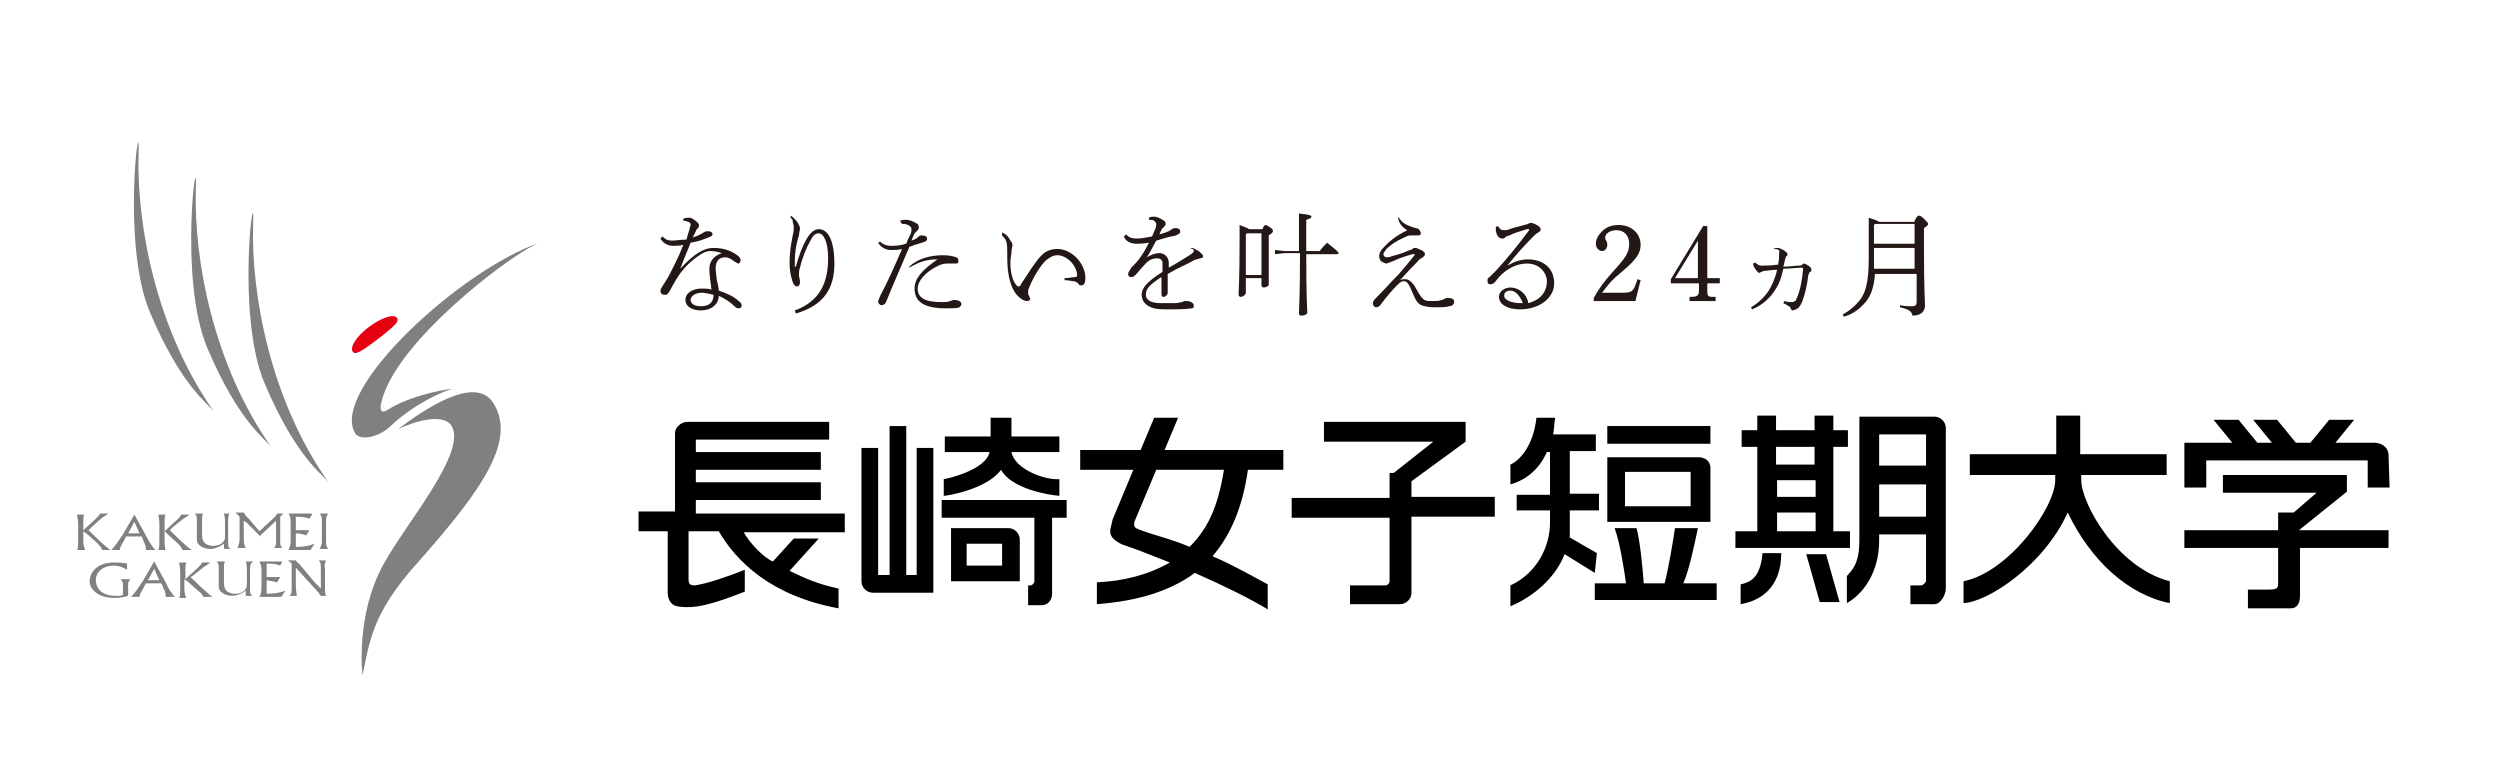 <?xml version="1.0" encoding="utf-8"?>
<!-- Generator: Adobe Illustrator 16.0.0, SVG Export Plug-In . SVG Version: 6.00 Build 0)  -->
<!DOCTYPE svg PUBLIC "-//W3C//DTD SVG 1.1//EN" "http://www.w3.org/Graphics/SVG/1.1/DTD/svg11.dtd">
<svg version="1.1" id="レイヤー_1" xmlns="http://www.w3.org/2000/svg" xmlns:xlink="http://www.w3.org/1999/xlink" x="0px"
	 y="0px" width="240px" height="75px" viewBox="0 0 240 75" enable-background="new 0 0 240 75" xml:space="preserve">
<g>
	<rect fill="none" width="240" height="75"/>
	<g>
		<g>
			<path d="M113.1,40.1h-2.3l-1.3,3.1h-5.8v1.9h5.1l-2,4.8c-0.1,0.8-0.8,1.6,1,2.4c1,0.3,2.7,1,4.5,1.7c-2.1,1.2-4.5,1.8-7,1.9V58
				c4-0.3,7.1-1.3,9.4-3c2.5,1.1,5.2,2.4,7,3.5v-2.4c-1.5-0.8-3.4-1.9-5.3-2.7c1.8-2.1,2.9-4.8,3.4-8.3h3.4v-1.9h-11.4L113.1,40.1z
				 M117.5,45.1c-0.6,3.7-1.6,5.7-3.3,7.4c-1.6-0.7-3.3-1.1-4.4-1.5c-0.8-0.3-1-0.3-0.9-0.9l2.1-5H117.5z"/>
			<path d="M96.1,45.1c1,1.8,4.4,2.4,5.6,2.5V46c-1.5,0.1-4.3-1-4.6-2.6h4.6v-1.5h-4.6v-1.8h-2v1.8h-4.4v1.5H95
				c-0.4,1.8-4.3,2.6-4.4,2.6v1.6C90.9,47.6,94.7,47,96.1,45.1z"/>
			<path d="M101.1,49.7h1.3V48h-12v1.7h8.9v6.1c0,0.2-0.2,0.4-0.4,0.4l-0.2,0v1.9h1.3c0.6,0,1-0.5,1-1.1V49.7z"/>
			<path d="M91.3,50.7v5.1h6.6v-4c0-0.6-0.5-1.1-1.1-1.1H91.3z M92.8,54.3v-2.1h3.4v2.1H92.8z"/>
			<g>
				<path d="M88,43v12.2H87V40.9h-1.6v14.3h-1.1V43h-1.6v12.2h0v0.6c0,0.6,0.5,1.1,1.1,1.1h5.8V43H88z"/>
			</g>
			<path d="M66.8,48h12v-1.7h-12v-1.2h12v-1.7h-12v-1.2h12.8v-1.7H66.8l0,0H66c-0.6,0-1.2,0.5-1.2,1.1v7.5h-3.5V51h2.8v5.9
				c0,0.6,0.3,1.2,0.9,1.3c1.7,0.3,3.4-0.2,6.5-1.4v-2.1c-1.8,0.7-3.5,1.3-4.8,1.5c-0.4,0-0.6-0.1-0.6-0.6V51H69
				c1.7,2.9,5,6.2,11.5,7.4v-1.9c-1.9-0.4-3.3-1-4.7-1.7l2.8-3.1h-2.4l-2,2.2c-0.8-0.3-2.2-1.7-2.8-2.8h9.7v-1.8H66.8V48z"/>
			<g>
				<rect x="154.3" y="40.9" width="9.9" height="1.7"/>
				<path d="M177.7,51H176v-8.1h1.4v-1.6H176v-1.4h-1.8v1.4h-3.7v-1.4h-1.8v1.4h-1.5v1.6h1.5V51h-2.1v1.6h11V51z M170.6,46.1h3.7
					v1.6h-3.7V46.1z M174.2,42.9v1.7h-3.7v-1.7H174.2z M170.6,49.2h3.7V51h-3.7V49.2z"/>
				<path d="M154.3,43.8v6.3h9.9v-5.2c0-0.6-0.5-1-1.1-1H154.3z M162.3,45.3v3.3H156v-3.3H162.3z"/>
				<path d="M163,50.7h-2.2c-0.2,1.3-0.6,3.8-1,5.3h-2c-0.1-1.5-0.4-4.4-0.7-5.3H155c0.5,1.3,0.9,3.9,1.1,5.3h-3v1.6h11.7v-1.6h-3.2
					C162.2,54.6,162.7,52.1,163,50.7z"/>
				<path d="M167.1,56.1V58c1.8-0.3,3.9-1.5,3.9-4.9h-1.8C169,55.5,168,55.9,167.1,56.1z"/>
				<polygon points="173.4,53.2 174.7,57.8 176.6,57.8 175.3,53.2 				"/>
				<path d="M153.1,55l0.2-1.9l-2.6-1.5c0-0.7,0-0.9,0-1.1V49h2.8v-1.6h-2.8v-4.1h2.5v-1.6h-4.1c0.1-0.4,0.1-1.2,0.2-1.6h-1.8
					c-0.3,2.7-1.6,4.1-2.5,4.5v1.9c1.1-0.3,2.6-1.1,3.5-3.1h0.3v4.1h-3.2V49h3.2v1.2c0,2.2-1.2,4.8-3.8,6v2c2.4-1,4.4-2.9,5.2-5
					L153.1,55z"/>
				<path d="M178.5,40v11.8c0,2.4-0.7,2.9-1.2,3.5v2.6c1.6-0.9,3.1-3,3.1-6v-0.6h4.5v4.5c-0.1,0.2-0.3,0.4-0.5,0.4l-1,0V58h2.3
					c0.6,0,1.1-0.9,1.1-1.5l0-15.4c0-0.6-0.5-1.1-1.1-1.1H178.5z M184.9,41.7v3h-4.5v-3L184.9,41.7z M180.4,49.6v-3.1h4.5v3.1H180.4
					z"/>
			</g>
			<path d="M229.3,43.7c0-0.7-0.6-1.2-1.4-1.2l-3.7,0l1.8-2.2h-2.4l-1.8,2.2h-1.4l-1.8-2.2h-2.3l1.8,2.2h-1.4l-1.8-2.2h-2.4l1.8,2.2
				h-4.6v4.3h2.1v-2.6h15.5v2.6h2.1L229.3,43.7z"/>
			<path d="M225.3,47.2v-1.6h-11.9v1.7h9l-2.2,1.9h-1.5v1.7h-9v1.7h9v3c0,0.8,0.1,1-0.9,1h-2v1.8l4.1,0c0.7,0,0.9-0.6,0.9-1.2l0-4.6
				h8.5v-1.7h-8.6L225.3,47.2z"/>
			<path d="M199.8,46.1v-0.5h8.2v-2h-8.3v-3.7h-2.3v3.7h-8.3v2h8.2v0.5c0,2.6-4.4,8.8-8.8,9.7v2.1c2.3-0.1,7.7-3.6,10-8.7
				c2.2,4.6,5.8,7.9,9.8,8.7v-2.1C203.2,54.5,199.8,48.3,199.8,46.1z"/>
			<path d="M140.7,42.4v-1.9h-13.6v1.9h10.5l-3.8,3h-0.4v2.4h-9.4v1.9h9.4v6.1c0,0.2-0.2,0.4-0.4,0.4h-3.4V58h4.8
				c0.6,0,1.1-0.5,1.1-1.1l0-7.3h8v-1.9h-8v-1.5L140.7,42.4z"/>
		</g>
		<g>
			<path fill="#E50012" d="M33.9,33.8c0.3,0.4,1.5-0.6,2.7-1.5c1.1-0.9,1.8-1.4,1.5-1.8c-0.3-0.4-1.5,0-2.7,0.9
				C34.2,32.3,33.5,33.4,33.9,33.8z"/>
			<path fill="#808080" d="M51.8,23.3c-7.6,2.6-20.2,14.2-17.7,18.3c0.5,0.8,2.4,0.3,3.4-0.7c2.2-2.1,5.3-3.5,6.1-3.6
				c-1.8,0.2-4.6,0.9-6.3,2c-1.4,0.9-0.5-1.4-0.2-2.1C39.7,31.4,49.7,24,51.8,23.3z"/>
			<path fill="#808080" d="M38.2,41.2c2.4-1.8,7.3-5.2,9.1-2.6c2.3,3.5-0.7,8.1-7.2,15.4c-4.5,5-4.6,7.7-5.3,10.8
				c0,0-0.7-5.7,2-10.6c2.1-3.9,8.2-10.9,6.5-13.4C42.1,39.3,38.2,41.2,38.2,41.2z"/>
			<path fill="#808080" d="M24.3,21.5c-0.2,6.9,1.7,17,7.3,24.9c-0.6-0.9-3.1-2.3-6.2-9.6C22.6,30.2,24.5,16.6,24.3,21.5z"/>
			<path fill="#808080" d="M18.8,18.1c-0.2,6.9,1.7,17,7.3,24.9c-0.6-0.9-3.1-2.3-6.2-9.6C17.1,26.8,19,13.2,18.8,18.1z"/>
			<path fill="#808080" d="M13.3,14.7c-0.2,6.9,1.7,17,7.3,24.9c-0.6-0.9-3.1-2.3-6.2-9.6C11.6,23.4,13.5,9.8,13.3,14.7z"/>
			<path fill="#808080" d="M8.8,50.6l-0.3,0.3c0.1,0.1,1.5,1.5,2.1,1.9H9.8c0-0.1-0.1-0.3-0.5-0.7l-0.9-0.8L8,51v0.8
				c0,0.3,0,0.7,0.2,1H7.4c0.1-0.2,0.1-0.4,0.1-0.9v-1.6c0-0.5-0.1-0.7-0.1-0.9h0.7C8,49.5,8,49.7,8,50.1v0.8l1.3-1.2
				c0.1-0.1,0.2-0.2,0.3-0.4h0.8c-0.3,0.2-0.4,0.3-0.6,0.4L8.8,50.6z"/>
			<path fill="#808080" d="M14,51.4c0.1,0.2,0.5,0.9,0.6,1c0,0.1,0.1,0.1,0.3,0.4h-0.9c0-0.1,0-0.2,0-0.2c0-0.2-0.1-0.4-0.2-0.6
				l-0.2-0.5c-0.5,0-0.8,0-1.5,0l-0.2,0.4c-0.3,0.5-0.4,0.7-0.4,0.9h-0.8c0.5-0.6,0.5-0.6,1.1-1.5l1.1-1.9L14,51.4z M13.4,51.2
				l-0.5-1.1l-0.6,1.1L13.4,51.2z"/>
			<path fill="#808080" d="M16.6,50.6l-0.3,0.3c0.1,0.1,1.5,1.5,2.1,1.9h-0.9c0-0.1-0.1-0.3-0.5-0.7l-0.9-0.8L15.8,51v0.8
				c0,0.3,0,0.7,0.1,1h-0.7c0.1-0.2,0.1-0.4,0.1-0.9v-1.6c0-0.5-0.1-0.7-0.1-0.9h0.7c-0.1,0.2-0.1,0.3-0.1,0.8v0.8l1.3-1.2
				c0.1-0.1,0.2-0.2,0.3-0.4h0.8c-0.3,0.2-0.4,0.3-0.6,0.4L16.6,50.6z"/>
			<path fill="#808080" d="M21.9,52c0,0.4,0,0.5,0.2,0.7h-0.6c0-0.2,0-0.3,0-0.5c-0.4,0.3-0.9,0.5-1.3,0.5c-0.5,0-0.9-0.2-1.1-0.4
				c-0.2-0.2-0.2-0.4-0.2-0.6l0-1.7c0-0.3,0-0.5-0.2-0.7h0.8c-0.1,0.2-0.1,0.3-0.1,0.8v1.1c0,0.2,0,0.5,0.1,0.7
				c0.2,0.5,0.9,0.5,1,0.5c0.6,0,0.9-0.3,1-0.5c0.1-0.1,0.1-0.3,0.1-0.5v-0.9c0-0.7,0-0.8-0.1-1.2H22c-0.1,0.3-0.1,0.4-0.1,1.1V52z"
				/>
			<path fill="#808080" d="M24.9,51l1.3-1.2c0.3-0.3,0.3-0.3,0.4-0.5h0.6c-0.1,0.1-0.3,0.3-0.3,0.3c0,0.1,0,0.7,0,0.9l0,1.6
				c0,0.1,0,0.3,0.2,0.5h-0.8c0.1-0.1,0.2-0.3,0.2-0.4l0-2.2l-1.4,1.3c-0.1,0.1-0.1,0.1-0.1,0.2c-0.2-0.2-0.4-0.4-0.6-0.6l-0.7-0.7
				c-0.1-0.1-0.1-0.1-0.3-0.2l0,1.6c0,0.7,0.1,0.8,0.2,1h-0.8c0.1-0.3,0.2-0.4,0.2-0.9l0-1.7c0-0.2,0-0.4,0-0.4c0,0-0.3-0.3-0.4-0.4
				h0.8c0.1,0.1,0.1,0.3,0.5,0.6L24.9,51z"/>
			<path fill="#808080" d="M29.7,49.8c-0.2-0.1-0.6-0.2-1.3-0.2l0,0.3v1h0.7l0.6,0l-0.3,0.5c-0.4-0.1-0.5-0.2-1-0.2l0,1
				c0,0.2,0,0.2,0,0.3c0.9,0,1.2-0.1,1.8-0.3l-0.4,0.6h-2.1c0.1-0.3,0.2-0.4,0.2-0.8v-1.9c0-0.2,0-0.5-0.2-0.8H30L29.7,49.8z"/>
			<path fill="#808080" d="M31.3,52.1c0,0.2,0,0.3,0.2,0.6h-0.8c0.1-0.3,0.2-0.4,0.2-0.7v-1.9c0-0.4,0-0.5-0.2-0.8h0.8
				c-0.1,0.2-0.2,0.3-0.2,0.6L31.3,52.1z"/>
			<path fill="#808080" d="M11.8,56.7v-0.6c0-0.2,0-0.2-0.2-0.5h0.9c-0.1,0.2-0.2,0.3-0.2,0.4c0,0.1,0,0.7,0,0.8l0,0.4
				c-0.3,0.1-0.7,0.2-1.3,0.2c-1.8,0-2.4-1-2.4-1.6c0-0.7,0.6-1.8,2.3-1.8c0.4,0,0.7,0,1.3,0.1l0,0.6c-0.2-0.1-0.6-0.4-1.3-0.4
				c-1,0-1.7,0.6-1.7,1.4c0,0.6,0.4,1.5,1.9,1.5c0.4,0,0.6,0,0.7-0.1L11.8,56.7z"/>
			<path fill="#808080" d="M15.9,55.9c0.1,0.2,0.4,0.9,0.6,1c0,0.1,0.1,0.2,0.3,0.4h-0.9c0-0.1,0-0.2,0-0.2c0-0.2-0.1-0.4-0.2-0.6
				L15.5,56c-0.5,0-0.8,0-1.5,0l-0.2,0.4c-0.3,0.5-0.4,0.7-0.4,0.9h-0.8c0.5-0.6,0.5-0.6,1.1-1.5l1.1-1.9L15.9,55.9z M15.3,55.7
				l-0.5-1.1l-0.6,1.1L15.3,55.7z"/>
			<path fill="#808080" d="M18.6,55.2l-0.3,0.2c0.1,0.1,1.5,1.5,2.1,1.9h-0.9c0-0.1-0.1-0.3-0.5-0.6l-0.9-0.8l-0.4-0.3v0.8
				c0,0.3,0,0.7,0.2,1h-0.7c0.1-0.2,0.1-0.4,0.1-0.9v-1.6c0-0.5-0.1-0.7-0.1-0.9h0.7c-0.1,0.2-0.1,0.3-0.1,0.8v0.8l1.3-1.2
				c0.1-0.1,0.2-0.2,0.3-0.4h0.8c-0.3,0.2-0.4,0.3-0.6,0.4L18.6,55.2z"/>
			<path fill="#808080" d="M24,56.5c0,0.4,0,0.5,0.2,0.7h-0.6c0-0.2,0-0.3,0-0.5c-0.4,0.3-0.9,0.5-1.3,0.5c-0.5,0-0.9-0.2-1.1-0.4
				C21,56.6,21,56.4,21,56.3l0-1.7c0-0.3,0-0.5-0.2-0.7h0.8c-0.1,0.2-0.1,0.3-0.1,0.8v1.1c0,0.2,0,0.5,0.1,0.7
				c0.2,0.5,0.9,0.5,1,0.5c0.6,0,0.9-0.3,1-0.5c0.1-0.1,0.1-0.3,0.1-0.5v-0.9c0-0.7,0-0.8-0.1-1.2h0.7C24,54.2,24,54.2,24,55V56.5z"
				/>
			<path fill="#808080" d="M26.9,54.3c-0.2-0.1-0.6-0.2-1.3-0.2l0,0.3v1h0.7l0.6,0l-0.3,0.5c-0.4-0.1-0.5-0.1-1-0.2l0,1
				c0,0.2,0,0.2,0,0.3c0.9,0,1.2-0.1,1.8-0.3L27,57.3h-2.1c0.1-0.2,0.2-0.4,0.2-0.8v-1.9c0-0.2-0.1-0.5-0.2-0.7h2.2L26.9,54.3z"/>
			<path fill="#808080" d="M30.2,55.9c0.2,0.2,0.4,0.4,0.6,0.6v-1.7c0-0.7,0-0.8-0.2-1h0.7c-0.1,0.2-0.2,0.4-0.1,0.9v1.9
				c0,0.2,0,0.4,0.1,0.6h-0.5c-0.1-0.1-0.2-0.3-0.3-0.4l-2.1-2.3v1.7c0,0.6,0.1,0.8,0.1,1h-0.7C28,57,28,56.8,28,56.5v-1.8
				c0-0.2,0-0.4,0-0.6c-0.1-0.1-0.2-0.2-0.4-0.3h0.8c0.1,0.1,0.1,0.2,0.3,0.3L30.2,55.9z"/>
		</g>
		<g>
			<path fill="#231815" d="M65.3,25.8c1.4-1.5,2.3-2,3.2-2c1,0,1.8,0.3,2.4,0.8c0.2,0.2,0.2,0.3,0.2,0.5V25c0,0.1-0.1,0.3-0.2,0.3
				c-0.1,0-0.2-0.1-0.4-0.2c-0.4-0.3-0.6-0.4-0.9-0.4c-0.6,0-0.9,0.4-0.9,1.1c0,0.3,0.1,0.7,0.1,1c0.1,0.4,0.2,0.9,0.2,1.1
				c0.9,0.3,1.5,0.6,1.9,1c0.2,0.1,0.3,0.3,0.3,0.4v0c0,0.2-0.1,0.3-0.3,0.3c-0.1,0-0.2,0-0.5-0.3c-0.3-0.3-0.9-0.7-1.4-0.9
				c0,0.8-0.7,1.4-1.7,1.4c-0.9,0-1.5-0.4-1.5-1c0-0.7,0.7-1.1,1.6-1.1c0.3,0,0.6,0,0.9,0.1c-0.1-0.8-0.2-1.5-0.2-1.9v-0.1
				c0-0.6,0.3-1.2,1.2-1.5c-0.3-0.1-0.7-0.2-1.1-0.2c-0.4,0-0.8,0.2-1.2,0.5c-1,0.7-1.7,1.5-2.3,2.6c-0.2,0.3-0.4,0.8-0.6,1
				c-0.1,0.1-0.1,0.1-0.3,0.1h0c-0.3,0-0.4-0.2-0.4-0.4c0-0.2,0.4-0.7,0.8-1.4c0.3-0.6,0.9-1.7,1.4-3c-0.3,0.1-0.7,0.1-1,0.1
				c-0.5,0-1-0.3-1.2-0.7l0.2-0.2c0.3,0.3,0.5,0.4,1,0.4c0.2,0,0.8-0.1,1.3-0.1c0.1-0.4,0.2-0.7,0.3-1c0-0.2,0.1-0.3,0.1-0.4
				c0-0.1,0-0.2-0.2-0.3c-0.1,0-0.2-0.1-0.4-0.1h-0.1l0-0.2c0.2-0.1,0.4-0.1,0.6-0.1c0.2,0,0.5,0.2,0.8,0.5c0.1,0.1,0.1,0.2,0.1,0.3
				c0,0.1-0.1,0.2-0.1,0.2c-0.1,0.1-0.2,0.2-0.2,0.3c-0.1,0.2-0.2,0.4-0.3,0.6c0.3-0.1,0.6-0.2,0.9-0.4c0.1,0,0.1-0.1,0.2-0.1
				c0.1-0.1,0.2-0.1,0.4-0.1c0.2,0,0.4,0.1,0.4,0.3c0,0.1-0.1,0.2-0.4,0.3c-0.5,0.2-1,0.4-1.7,0.5C65.9,24.3,65.6,25,65.3,25.8
				L65.3,25.8z M67.4,28.1c-0.6,0-1.1,0.3-1.1,0.7c0,0.3,0.3,0.6,1,0.6c0.8,0,1.2-0.4,1.2-1.1C68.1,28.2,67.6,28.1,67.4,28.1z"/>
			<path fill="#231815" d="M75.9,20.7c0.2,0.1,0.5,0.4,0.7,0.7c0.1,0.2,0.2,0.4,0.2,0.5c0,0.2-0.1,0.5-0.1,0.7
				c-0.3,0.9-0.4,1.8-0.4,2.5c0,0.1,0,0.3,0,0.5l0.1,0c0.3-1.1,0.7-2.1,1-2.6c0.4-0.7,0.8-1,1.2-1c0.9,0,1.5,1.1,1.5,3.3
				c0,2.4-1,4-3.7,4.8l-0.1-0.3c2.5-0.9,3.2-2.8,3.2-5c0-1.5-0.4-2.4-0.9-2.4c-0.4,0-0.6,0.3-0.8,0.7c-0.4,0.7-0.8,1.7-1,2.6
				c-0.1,0.2-0.1,0.6-0.1,0.7c0,0.2,0.1,0.4,0.1,0.7c0,0.2-0.1,0.4-0.3,0.4c-0.1,0-0.2-0.1-0.3-0.2c-0.2-0.4-0.4-1.2-0.4-2
				c0-0.9,0.1-1.7,0.3-2.7c0.1-0.3,0.1-0.6,0.1-0.9c0-0.1-0.1-0.3-0.1-0.5c0-0.1-0.1-0.2-0.2-0.3L75.9,20.7z"/>
			<path fill="#231815" d="M86.4,21.2c0.2-0.1,0.4-0.1,0.6-0.1h0c0.2,0,0.6,0.1,0.9,0.3c0.3,0.1,0.3,0.3,0.3,0.5
				c0,0.1-0.1,0.2-0.1,0.2c-0.1,0.1-0.2,0.2-0.3,0.3c-0.1,0.2-0.2,0.4-0.3,0.7c0.3-0.1,0.5-0.2,0.7-0.4c0.1-0.1,0.2-0.1,0.3-0.1h0
				c0.3,0,0.5,0.1,0.5,0.3v0c0,0.2-0.1,0.3-0.5,0.4c-0.3,0.1-0.7,0.2-1.2,0.4c-0.8,1.9-1.6,3.7-2.2,5.2c-0.1,0.3-0.3,0.4-0.5,0.4
				c-0.1,0-0.3-0.2-0.3-0.3s0.1-0.4,0.2-0.6c0.7-1.3,1.4-2.9,2.1-4.5C86.3,24,85.7,24,85.5,24c-0.4,0-0.9-0.2-1.2-0.7l0.2-0.1
				c0.3,0.3,0.7,0.4,1,0.4c0.4,0,0.8,0,1.5-0.2c0.1-0.3,0.2-0.5,0.4-0.9c0.1-0.2,0.1-0.3,0.1-0.5c0-0.3-0.4-0.5-0.8-0.5h-0.1
				L86.4,21.2z M87.3,25.6c0.8-0.8,2.1-1.1,3.2-1.1c0.6,0,1,0.1,1.3,0.2c0.2,0.1,0.2,0.2,0.2,0.4c0,0.2-0.1,0.2-0.4,0.2
				c-0.2,0-0.5,0-0.7,0c-0.3,0-0.6,0.1-0.8,0.2c-1.3,0.6-2,1.5-2,2.2c0,0.9,0.7,1.3,2.3,1.3c0.4,0,0.6,0,0.8-0.1
				c0.1,0,0.2-0.1,0.4-0.1c0.5,0,0.7,0.2,0.7,0.4c0,0.1-0.1,0.2-0.2,0.3c-0.2,0.1-0.7,0.1-1.3,0.1c-2.2,0-3-0.7-3-1.9
				c0-0.9,0.6-1.7,2.2-2.8c-1,0-1.7,0.2-2.7,0.8L87.3,25.6z"/>
			<path fill="#231815" d="M96.2,22.3c0.4,0.2,0.6,0.4,0.8,0.8c0.1,0.1,0.2,0.3,0.2,0.4c0,0.2-0.1,0.4-0.1,0.7
				c0,0.2-0.1,0.6-0.1,0.9v0.2c0,0.8,0.2,1.7,0.6,2.1c0.1,0.1,0.1,0.1,0.2,0.1c0.1,0,0.2-0.1,0.2-0.2c0.8-1.2,1.4-2.2,2-2.8
				c0.4-0.4,0.9-0.6,1.5-0.6c1.4,0,2.7,1.4,2.7,2.8c0,0.4-0.1,0.7-0.4,0.7c-0.1,0-0.2,0-0.3-0.2c-0.1-0.1-0.3-0.2-0.4-0.2
				c-0.2,0-0.5-0.1-0.9-0.1v-0.2c0.4,0,0.8-0.1,1-0.1c0.2,0,0.2-0.1,0.2-0.2c0-0.8-0.9-1.9-1.9-1.9c-0.4,0-0.7,0.2-1.1,0.5
				c-0.5,0.5-1.1,1.4-1.6,2.6c-0.1,0.2-0.1,0.4-0.1,0.5c0,0.1,0,0.2,0.1,0.3c0,0.1,0.1,0.2,0.1,0.3c0,0.1-0.1,0.2-0.3,0.2h0
				c-0.3,0-0.6-0.2-0.9-0.5c-0.7-0.7-1-2.1-1-3.6c0-0.9,0-1.4-0.1-1.6c0-0.1-0.1-0.3-0.4-0.6L96.2,22.3z"/>
			<path fill="#231815" d="M113.8,23.8c0.2,0,0.4,0,0.5,0c0.1,0,0.3,0,0.4,0.1c0.2,0.1,0.4,0.2,0.6,0.4c0.1,0.1,0.2,0.2,0.2,0.3
				c0,0.1-0.1,0.2-0.3,0.2c-0.2,0.1-0.5,0.1-0.6,0.2c-0.9,0.5-1.5,0.7-2.5,1.3c0,0.7,0,1.2,0,1.6v0.2c0,0.2-0.2,0.4-0.4,0.4
				c-0.2,0-0.2-0.2-0.2-0.4c0-0.5,0-1,0-1.5c-1.1,0.7-1.5,1.1-1.5,1.7c0,0.5,0.5,0.8,1.4,0.8c0.5,0,1,0,1.4,0c0.3,0,0.5-0.1,0.7-0.1
				c0.1-0.1,0.2-0.1,0.4-0.1c0.4,0,0.7,0.2,0.7,0.4c0,0.2,0,0.3-0.2,0.3c-0.6,0.1-1.6,0.1-2.3,0.1c-0.4,0-0.9,0-1.3-0.1
				c-0.8-0.2-1.2-0.7-1.2-1.3c0-0.7,0.6-1.3,2-2.2c0-0.3,0-0.6,0-0.9c0-0.2-0.2-0.4-0.5-0.4c-0.4,0-0.8,0.1-1.3,0.7
				c-0.3,0.3-0.5,0.6-0.8,0.9c-0.1,0.1-0.2,0.2-0.4,0.2c-0.2,0-0.3-0.1-0.3-0.3c0-0.1,0.1-0.3,0.3-0.6c0.3-0.3,0.6-0.6,0.8-0.9
				c0.3-0.4,0.6-0.9,0.9-1.5c-0.6,0.1-1,0.1-1.2,0.1c-0.6,0-1.1-0.3-1.2-0.7l0.2-0.2c0.3,0.3,0.5,0.4,1.1,0.4c0.4,0,0.8-0.1,1.4-0.2
				c0.1-0.2,0.2-0.5,0.3-0.7c0.1-0.2,0.1-0.4,0.1-0.5c0-0.1-0.1-0.2-0.2-0.3c-0.1-0.1-0.3-0.1-0.5-0.1l0-0.2
				c0.2-0.1,0.3-0.1,0.5-0.1c0.2,0,0.5,0.1,0.8,0.3c0.2,0.1,0.3,0.2,0.3,0.4c0,0.1,0,0.1-0.1,0.2c-0.1,0.1-0.1,0.2-0.2,0.2
				c-0.1,0.1-0.2,0.4-0.3,0.6c0.8-0.2,1.1-0.4,1.2-0.5c0.1-0.1,0.3-0.1,0.4-0.1c0.2,0,0.4,0.1,0.4,0.3c0,0.1,0,0.2-0.2,0.3
				c-0.2,0.1-0.4,0.2-0.7,0.2c-0.4,0.1-0.7,0.2-1.4,0.4c-0.3,0.5-0.5,1-0.9,1.6c0.5-0.3,0.9-0.4,1.2-0.4c0.5,0,0.9,0.4,0.9,0.9
				c0,0.2,0,0.3,0,0.5c0.9-0.5,1.5-0.9,2-1.2c0.3-0.2,0.4-0.3,0.4-0.4c0-0.1,0-0.1-0.1-0.2c-0.1,0-0.2-0.1-0.4-0.1L113.8,23.8z"/>
			<path fill="#231815" d="M121.2,22c0.1-0.3,0.2-0.4,0.3-0.4c0.1,0,0.2,0.1,0.4,0.2c0.3,0.2,0.3,0.3,0.3,0.4c0,0.1-0.1,0.2-0.4,0.4
				v0.9c0,2.3,0,3.4,0,3.8c0,0.2-0.3,0.3-0.5,0.3c-0.1,0-0.2-0.1-0.2-0.2v-0.7h-1.5v1.4c0,0.2-0.3,0.4-0.5,0.4
				c-0.1,0-0.2-0.1-0.2-0.2c0-0.3,0.1-1.2,0.1-5.4c0-0.7,0-1,0-1.3c0.5,0.2,0.8,0.3,0.9,0.4H121.2z M121.2,22.4h-1.5l-0.1,0.1v3.9
				h1.5V22.4z M124.7,24.1v-1.6c0-1.2,0-1.6,0-2c1.1,0.1,1.2,0.2,1.2,0.3c0,0.1-0.1,0.2-0.5,0.3v3h1.3c0.2-0.3,0.4-0.5,0.7-0.8
				c1,0.8,1.1,0.9,1.1,1c0,0.1-0.1,0.1-0.2,0.1h-2.9c0,4.4,0.1,5.3,0.1,5.6c0,0.2-0.3,0.3-0.6,0.3c-0.1,0-0.2-0.1-0.2-0.2
				c0-0.5,0.1-1.6,0.1-5.8h-1.5l-0.9,0.1V24l0.9,0.1H124.7z"/>
			<path fill="#231815" d="M134.3,20.9c0.3,0.5,0.7,0.7,1.3,0.9c0.2,0.1,0.5,0.1,0.6,0.2c0.1,0.1,0.2,0.3,0.2,0.4
				c0,0.2-0.2,0.2-0.3,0.2c-0.2,0-0.5,0-0.7,0c-0.2,0-0.4,0.1-0.6,0.2c-0.7,0.3-1.3,0.7-1.7,1.1c-0.2,0.3-0.3,0.4-0.3,0.5
				c0,0.1,0.1,0.3,0.3,0.3c0.1,0,0.3,0,0.5-0.1c0.4-0.1,1.1-0.3,1.5-0.5c0.2-0.1,0.4-0.1,0.5-0.2c0.1-0.1,0.2-0.1,0.3-0.1
				c0.1,0,0.3,0.1,0.5,0.2c0.3,0.1,0.4,0.3,0.4,0.4c0,0.1-0.1,0.2-0.2,0.3c-0.1,0.1-0.3,0.1-0.5,0.4c-0.5,0.5-0.9,0.9-1.7,1.8
				c0.2-0.1,0.3-0.1,0.5-0.1c0.5,0,0.9,0.6,1.1,1c0.6,1.1,0.8,1.1,1.4,1.1h0.2c0.3,0,0.5,0,0.8-0.1c0.1,0,0.4-0.2,0.5-0.2
				c0.5,0,0.7,0.1,0.7,0.4c0,0.2-0.2,0.4-0.5,0.4c-0.3,0.1-0.7,0.1-1.2,0.1c-0.4,0-0.7,0-1.1-0.1c-0.7-0.1-0.9-0.6-1.2-1.3
				c-0.4-1-0.6-1.1-0.8-1.1c-0.2,0-0.3,0-0.7,0.4c-0.4,0.4-1,1.1-1.6,1.9c-0.1,0.1-0.2,0.2-0.4,0.2c-0.1,0-0.3-0.1-0.3-0.4
				c0-0.2,0.2-0.4,0.4-0.6c0.7-0.7,1.4-1.5,2.1-2.2c0.6-0.7,1.1-1.3,1.5-1.8c0,0,0,0,0-0.1c0,0,0,0-0.1,0c0,0,0,0-0.1,0
				c-0.7,0.2-1.3,0.4-1.7,0.6c-0.2,0.1-0.3,0.1-0.5,0.2c-0.1,0-0.2,0.1-0.3,0.1c-0.1,0-0.3-0.1-0.5-0.2c-0.1-0.1-0.2-0.3-0.2-0.5
				c0-0.2,0.1-0.5,0.3-0.7c0.7-0.8,1.4-1.3,2.4-1.8c-0.5-0.3-0.8-0.6-0.9-1.3L134.3,20.9z"/>
			<path fill="#231815" d="M144.7,25.5c0.7-0.4,1.3-0.6,2-0.6c1.4,0,2.5,0.8,2.5,2.3c0,1.4-1.4,2.5-3.3,2.5c-1.2,0-2-0.5-2-1.2
				c0-0.5,0.5-0.9,1.1-0.9c0.7,0,1.4,0.5,1.6,1.1c0.1,0.2,0.1,0.3,0.1,0.4c1.2-0.3,1.8-1.1,1.8-2.1c0-0.8-0.7-1.7-1.9-1.7
				c-0.8,0-1.6,0.3-2.4,1c-0.3,0.3-0.4,0.4-0.7,0.8c-0.1,0.1-0.3,0.2-0.4,0.2c-0.2,0-0.3-0.1-0.3-0.3c0-0.2,0-0.3,0.2-0.4
				c0.2-0.2,0.4-0.4,0.6-0.6c1.1-1.2,2-2.3,3.2-3.9c0,0,0-0.1,0-0.1c0,0,0,0-0.1,0c0,0-0.1,0-0.1,0c-0.7,0.2-1.3,0.4-1.7,0.6
				c-0.3,0.1-0.4,0.1-0.4,0.2c-0.1,0.1-0.2,0.1-0.3,0.1c-0.3,0-0.5-0.3-0.6-0.7c0-0.1,0-0.3,0-0.4l0.2-0.1c0.2,0.3,0.3,0.4,0.6,0.4
				c0.1,0,0.4,0,0.5-0.1c0.6-0.2,1.1-0.3,1.8-0.5c0.1-0.1,0.2-0.1,0.3-0.1s0.4,0.1,0.7,0.3c0.1,0.1,0.2,0.2,0.2,0.3
				c0,0.1,0,0.2-0.2,0.3c-0.2,0.1-0.4,0.3-0.5,0.4C146.2,23.7,145.6,24.4,144.7,25.5L144.7,25.5z M145,27.9c-0.4,0-0.6,0.2-0.6,0.5
				c0,0.4,0.7,0.7,1.6,0.7h0.2C145.9,28.4,145.5,27.9,145,27.9z"/>
			<path fill="#231815" d="M153,28.6c0.5-0.9,1-1.6,2-2.7c1.1-1.2,1.4-1.7,1.4-2.5c0-0.8-0.5-1.3-1.2-1.3c-0.6,0-1.1,0.3-1.1,0.7
				c0,0.1,0,0.2,0.1,0.3c0.1,0.2,0.1,0.3,0.1,0.4c0,0.3-0.2,0.6-0.5,0.6c-0.3,0-0.6-0.3-0.6-0.7s0.2-0.8,0.6-1.2
				c0.4-0.4,0.9-0.6,1.6-0.6c1.2,0,2.1,0.8,2.1,1.9c0,0.8-0.4,1.4-1.7,2.5c-1.1,0.9-1.4,1.3-2,2.1h2c0.7,0,0.9-0.1,1.1-0.5
				c0.1-0.2,0.2-0.5,0.3-0.8l0.3,0.1l-0.5,2h-4V28.6z"/>
			<path fill="#231815" d="M163.9,26.7h1.2v0.5h-1.2v0.7c0,0.6,0.1,0.6,0.7,0.6h0.1v0.4h-2.5v-0.4h0.1c0.6,0,0.8-0.1,0.8-0.6v-0.7
				h-2.7v-0.4l3.1-5.1h0.4V26.7z M160.8,26.7h2.2v-3.6L160.8,26.7z"/>
			<path fill="#231815" d="M170.2,23.9c0.2-0.1,0.3-0.1,0.5-0.1c0.1,0,0.3,0.1,0.5,0.2c0.3,0.2,0.4,0.3,0.4,0.4c0,0.1,0,0.1-0.1,0.2
				c-0.1,0.1-0.1,0.2-0.1,0.2c-0.1,0.3-0.1,0.5-0.2,0.8c0.6,0,1.1-0.1,1.5-0.1c0.1,0,0.2,0,0.3-0.1c0.1,0,0.1-0.1,0.2-0.1
				c0.1,0,0.2,0.1,0.4,0.2c0.2,0.1,0.3,0.3,0.3,0.4c0,0.1,0,0.1-0.1,0.2c-0.1,0-0.1,0.1-0.2,0.3c-0.1,0.9-0.3,1.8-0.6,2.6
				c-0.1,0.2-0.2,0.4-0.4,0.6c-0.2,0.1-0.4,0.2-0.5,0.2c-0.1,0-0.1,0-0.2-0.2s-0.1-0.2-0.2-0.2c-0.1-0.1-0.3-0.2-0.5-0.3l0.1-0.2
				c0.3,0.1,0.6,0.1,0.7,0.1c0.1,0,0.2,0,0.3-0.1c0.1,0,0.1-0.1,0.2-0.3c0.3-0.7,0.5-1.6,0.6-2.8c0,0,0-0.1-0.1-0.1
				c-0.6,0-1.2,0.1-1.8,0.1c-0.2,0.9-0.4,1.5-0.9,2.2c-0.4,0.6-1.1,1.3-2.1,1.7l-0.1-0.2c0.7-0.4,1.3-1,1.7-1.6
				c0.3-0.5,0.6-1.1,0.8-2c-0.5,0-0.9,0.1-1.2,0.1c-0.2,0-0.2,0.1-0.3,0.1c-0.1,0-0.1,0.1-0.2,0.1c-0.1,0-0.2-0.1-0.4-0.4
				c-0.1-0.1-0.2-0.3-0.2-0.5l0.2-0.1c0.2,0.2,0.4,0.3,0.6,0.3h0.1c0.3,0,0.8,0,1.5-0.1c0.1-0.5,0.1-0.9,0.1-1.2c0-0.1,0-0.1,0-0.2
				c-0.1,0-0.2-0.1-0.4-0.1L170.2,23.9z"/>
			<path fill="#231815" d="M183.8,21.2c0.2-0.4,0.3-0.5,0.4-0.5c0.1,0,0.2,0,0.5,0.3c0.3,0.3,0.4,0.4,0.4,0.5c0,0.1-0.1,0.2-0.4,0.4
				v1.7c0,4.3,0.1,5.2,0.1,5.7c0,0.7-0.5,1-1.2,1c-0.1-0.4-0.3-0.6-1.2-0.8l0-0.2c0.5,0.1,0.8,0.1,1.1,0.1c0.4,0,0.5-0.1,0.5-0.5
				v-2.6h-4c-0.1,1.3-0.4,2.1-0.9,2.7c-0.6,0.7-1.3,1.2-2.1,1.4l-0.1-0.2c0.7-0.4,1.3-0.9,1.8-1.6c0.5-0.8,0.7-1.9,0.7-3.9
				c0-2.5,0-3.2,0-3.8c0.6,0.2,0.9,0.3,1,0.4H183.8z M179.9,24.6c0,0.4,0,0.8,0,1.2h3.9v-2h-3.9V24.6z M179.9,21.6v1.8h3.9v-1.9H180
				L179.9,21.6z"/>
		</g>
	</g>
</g>
</svg>
